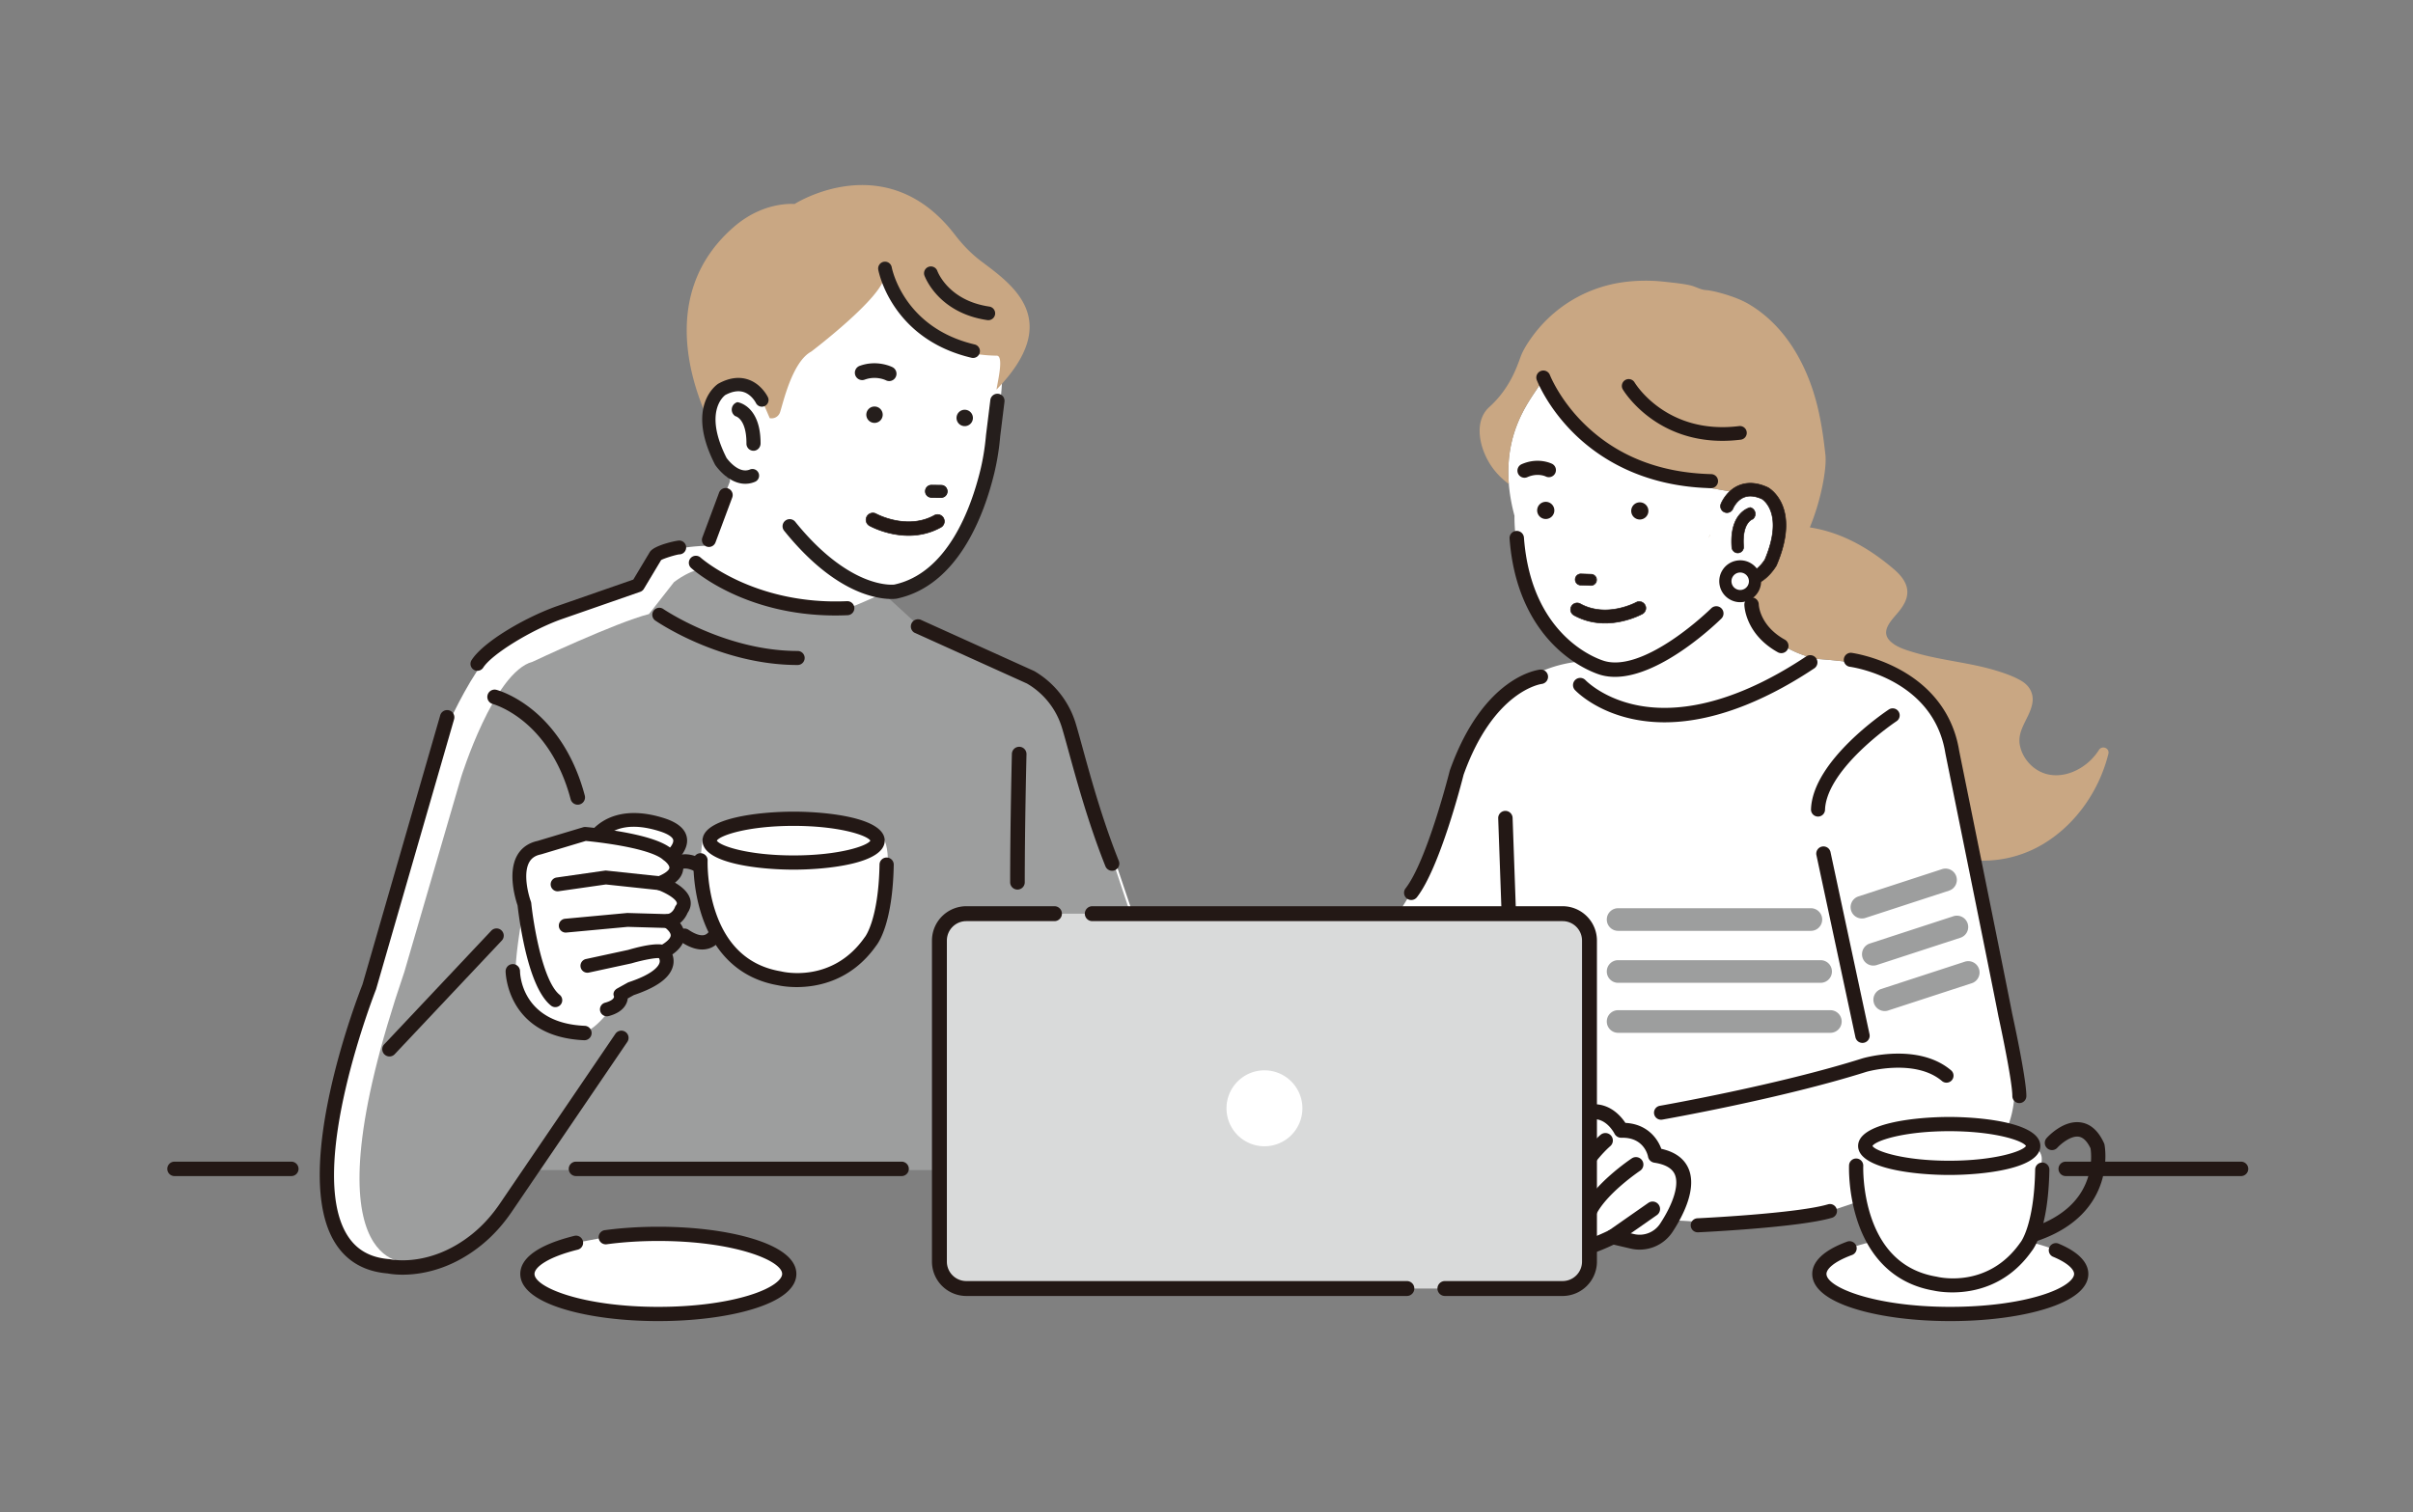 <svg width="327" height="205" fill="none" xmlns="http://www.w3.org/2000/svg"><rect width="100%" height="100%" fill="#808080" stroke="none"/><g clip-path="url(#a)"><path d="M92.977 74.213s11.472-1.913 24.294 4.502l6.619 6.297 16.757 7.276s2.64 1.016 4.376 6.376l11.754 34.853.293 24.656H72.61s-9.679 18.199-22.29 12.915c0 0-13.783.881.88-41.387l8.212-28.471s5.65-14.426 11.144-15.85c0 0 9.678-3.816 14.37-4.99l3.56-4.468s2.57-2.308 4.49-1.709z" fill="#fff"/><path d="M95.986 77.257s12.067-2.521 24.288 3.695l4.83 4.427 15.544 6.91s3.286 3.465 4.94 8.658l11.203 33.769.279 23.889H72.61s-10.558 16.592-17.278 12.513c0 0-14.514 1.59-.539-39.362l7.699-26.417s4.441-14.25 9.677-15.63c0 0 11.303-5.33 15.775-6.468l3.393-4.329s2.818-2.236 4.649-1.655z" fill="#9D9E9E"/><path d="m94.66 76.118 4.247-10.822a.558.558 0 0 0-.498-.706l-2.047-6.059s-1.244-9.82 6.733-5.419l.375 1.013c-.375-1.013 1.645-9.098 2.661-11.416 3.994-9.112 11.387-9.465 11.387-9.465 1.47.795 5.967 4.409 5.967 4.409 9.389-1.884 10.937 6.346 10.937 6.346 2.496 2.918.929 11.893.929 11.893l-.258 3.335s-.43 4.157-1.088 6.427c-1.345 4.632-1.81 6.42-7.709 12.5 0 0-2.755 2.333-5.018 1.87-.447.095-3.256-1.851-2.479.806-.341.127-3.607 1.622-3.959 1.614 0 0-12.318-.152-20.18-6.326z" fill="#fff"/><path d="M120.266 81.064c.711.049 1.131-.01 1.197-.02a.789.789 0 0 0 .045-.008c8.269-1.748 11.769-11.339 13.119-16.9.379-1.56.649-3.233.803-4.973l.583-4.72a.855.855 0 0 0-1.695-.21l-.585 4.736-.003.03a31.987 31.987 0 0 1-.762 4.733c-1.254 5.163-4.451 14.052-11.781 15.625-.155.017-1.614.142-3.875-.746-2.23-.877-5.711-2.943-9.629-7.806a.854.854 0 1 0-1.33 1.072c6.233 7.737 11.605 9.027 13.913 9.187z" fill="#251E1C"/><path d="M120.259 81.176c-2.594-.18-7.86-1.616-13.993-9.228a.963.963 0 0 1 .146-1.36.966.966 0 0 1 1.358.146c3.903 4.844 7.366 6.9 9.584 7.772 2.231.877 3.665.756 3.821.74 7.26-1.56 10.437-10.406 11.684-15.54.358-1.475.613-3.062.759-4.717l.004-.035.585-4.734a.968.968 0 0 1 1.72-.476.959.959 0 0 1 .197.713l-.583 4.72a33.75 33.75 0 0 1-.805 4.985c-1.356 5.587-4.876 15.224-13.205 16.984l-.051.01c-.078.011-.504.07-1.221.02zM107.069 70.6a.741.741 0 0 0-.628 1.206c2.1 2.607 7.654 8.718 13.833 9.145.708.049 1.126-.012 1.172-.019l.039-.007c8.209-1.735 11.689-11.281 13.033-16.817.378-1.554.647-3.222.8-4.955l.583-4.725a.734.734 0 0 0-.151-.547.744.744 0 0 0-1.04-.13.733.733 0 0 0-.28.495l-.586 4.735a32.255 32.255 0 0 1-.767 4.777c-1.259 5.185-4.475 14.121-11.866 15.708-.174.02-1.658.145-3.94-.752-2.243-.881-5.742-2.957-9.676-7.84a.74.74 0 0 0-.526-.274z" fill="#251E1C"/><path d="M135.074 48.214c.975.011.164 3.357-.034 4.603 9.188-9.47 2.097-14.255-2.095-17.42-1.322-1-2.494-2.21-3.527-3.559-9.316-12.161-21.737-4.186-21.737-4.186a7.705 7.705 0 0 0-1.062.01c-2.599.184-5.083 1.294-7.143 3.076-9.686 8.382-6.193 20.166-3.672 25.807-.012-1.333.314-2.626 1.247-3.64 0 0 4.332-4.405 6.266 1.476l.994 2.304c.6.128 1.2-.212 1.397-.794.411-1.212 1.634-6.837 4.227-8.229 0 0 9.729-7.373 9.927-10.246 0 0 2.964 10.654 15.212 10.798z" fill="#C9A783"/><path d="M100.504 65.545a3.37 3.37 0 0 0 1.811-.233.904.904 0 0 0 .485-1.18.9.9 0 0 0-1.179-.486c-1.482.618-2.938-1.265-3.16-1.568-3.091-6.108-.481-8.298-.173-8.528.93-.497 1.766-.634 2.486-.404 1.101.351 1.657 1.464 1.663 1.476a.903.903 0 0 0 1.202.418.9.9 0 0 0 .425-1.197c-.035-.073-.874-1.808-2.717-2.409-1.224-.399-2.557-.212-3.965.555a.899.899 0 0 0-.059.034c-.184.12-4.476 3.015-.438 10.935a.911.911 0 0 0 .057.096c.024.035.583.852 1.467 1.535.69.533 1.395.853 2.095.956z" fill="#251E1C"/><path d="M101.989 60.983c.047.007.095.01.144.009.462-.01.823-.416.824-.879.013-4.98-2.897-5.463-3.021-5.481a.94.94 0 0 0-.352 1.592l.084.076c.066.014 1.62.382 1.6 3.843a.845.845 0 0 0 .721.84z" fill="#251E1C"/><path d="M102.045 61.102a.97.97 0 0 1-.072-.007h-.001a.96.96 0 0 1-.816-.953c.019-3.369-1.45-3.72-1.512-3.732a.11.11 0 0 1-.052-.027l-.083-.076a1.041 1.041 0 0 1-.32-1.005 1.04 1.04 0 0 1 .713-.777.116.116 0 0 1 .05-.004c.128.018 3.13.516 3.117 5.592-.002.535-.42.98-.933.992-.031 0-.061 0-.091-.003zm-.04-.23a.793.793 0 0 0 .126.008c.392-.01.712-.353.713-.767.012-4.698-2.594-5.31-2.9-5.366a.819.819 0 0 0-.535.603.82.82 0 0 0 .25.791l.063.057c.241.07 1.677.622 1.658 3.945a.736.736 0 0 0 .625.73zM126.238 65.873l1.32.015a.723.723 0 0 1-.017 1.447l-1.32-.016a.723.723 0 0 1 .017-1.447z" fill="#251E1C"/><path d="M126.171 67.43a.831.831 0 0 1-.776-.844.834.834 0 0 1 .845-.826l1.32.016c.457.004.83.385.825.845a.837.837 0 0 1-.845.826l-1.32-.016c-.016 0-.033 0-.049-.002zm.066-1.445a.608.608 0 0 0-.618.603.612.612 0 0 0 .604.619l1.32.016a.611.611 0 0 0 .014-1.223l-1.32-.015z" fill="#251E1C"/><path d="M126.176 67.358a.756.756 0 0 1-.492-.228.76.76 0 0 1 .012-1.081.759.759 0 0 1 .543-.218l1.32.016.044.002a.766.766 0 0 1 .481 1.31.759.759 0 0 1-.543.217l-1.32-.016c-.015 0-.03 0-.045-.002zm1.421-1.427a.726.726 0 0 0-.039-.002l-1.32-.016a.679.679 0 0 0-.69.675.683.683 0 0 0 .674.69l1.32.016a.683.683 0 0 0 .055-1.363z" fill="#251E1C"/><path d="M126.169 67.47a.874.874 0 0 1-.815-.885.87.87 0 0 1 .264-.616.868.868 0 0 1 .622-.25l1.37.018a.877.877 0 0 1-.071 1.751l-1.37-.017zm1.42-1.427-.034-.002-1.318-.015a.567.567 0 0 0-.577.563.568.568 0 0 0 .564.577l1.319.016a.568.568 0 0 0 .576-.564.57.57 0 0 0-.53-.575zM120.483 51.502a.84.84 0 0 1-.37-.092c-.065-.033-1.385-.674-2.984-.09a.84.84 0 0 1-.576-1.58c2.32-.847 4.249.132 4.33.175a.841.841 0 0 1-.4 1.587z" fill="#251E1C"/><path d="M116.72 51.403a.885.885 0 0 1-.678-1.246.878.878 0 0 1 .497-.456c2.336-.852 4.282.135 4.363.177a.883.883 0 0 1-.42 1.665.868.868 0 0 1-.387-.097c-.055-.027-1.362-.668-2.952-.088a.878.878 0 0 1-.423.045zm2.577-1.91a5.644 5.644 0 0 0-2.73.285c-.2.073-.36.22-.45.413a.793.793 0 0 0-.027.612.795.795 0 0 0 1.024.478c1.624-.591 2.962.064 3.018.092a.796.796 0 0 0 1.074-.343.802.802 0 0 0-.341-1.08c-.045-.022-.649-.329-1.568-.457z" fill="#251E1C"/><path d="M116.772 51.522a.984.984 0 0 1-.35-.091.984.984 0 0 1-.514-.561.988.988 0 0 1 .033-.76.986.986 0 0 1 .56-.515c2.374-.866 4.369.14 4.453.183a.997.997 0 0 1 .424 1.341.988.988 0 0 1-1.334.427c-.053-.026-1.33-.642-2.863-.083a.999.999 0 0 1-.409.059zm2.107-1.96a5.484 5.484 0 0 0-2.273.321.683.683 0 0 0-.41.881.682.682 0 0 0 .88.41c1.679-.61 3.049.07 3.107.099a.683.683 0 0 0 .923-.295.689.689 0 0 0-.293-.928c-.025-.012-.621-.319-1.532-.446a5.766 5.766 0 0 0-.402-.042zM131.843 56.725a1.11 1.11 0 1 1-2.21-.201 1.11 1.11 0 0 1 2.21.201zM119.618 56.286a1.11 1.11 0 1 1-2.21-.201 1.11 1.11 0 0 1 2.21.201zM131.813 48.41a.803.803 0 0 1-.132-.02c-10.68-2.517-12.478-11.46-12.55-11.84a.816.816 0 0 1 1.601-.303c.065.337 1.703 8.288 11.322 10.555a.814.814 0 0 1-.241 1.607z" fill="#251E1C"/><path d="M131.805 48.521a.937.937 0 0 1-.15-.023c-10.749-2.532-12.562-11.545-12.634-11.927a.92.92 0 0 1 .146-.695.917.917 0 0 1 .594-.389.927.927 0 0 1 1.082.738c.064.335 1.691 8.218 11.237 10.468a.923.923 0 0 1 .576.414c.13.211.171.46.114.701a.924.924 0 0 1-.965.713zm-11.823-12.824a.702.702 0 0 0-.63.305.697.697 0 0 0-.11.527c.071.377 1.856 9.251 12.465 11.75a.699.699 0 0 0 .844-.522.7.7 0 0 0-.522-.846c-9.686-2.282-11.341-10.303-11.407-10.643a.701.701 0 0 0-.64-.57zM133.878 43.29a.841.841 0 0 1-.063-.007c-6.597-.968-8.372-5.799-8.445-6.004a.816.816 0 0 1 1.536-.546c.063.174 1.561 4.117 7.145 4.937a.816.816 0 0 1-.173 1.62z" fill="#251E1C"/><path d="M133.87 43.402a.896.896 0 0 1-.071-.008c-6.659-.977-8.461-5.87-8.535-6.078a.928.928 0 0 1 1.747-.621c.06.165 1.532 4.053 7.056 4.863a.93.93 0 0 1 .783 1.053.932.932 0 0 1-.98.791zm-7.685-7.096a.704.704 0 0 0-.709.935c.072.203 1.829 4.973 8.355 5.93a.714.714 0 0 0 .797-.593.704.704 0 0 0-.594-.797c-5.654-.83-7.172-4.84-7.234-5.01a.706.706 0 0 0-.615-.465z" fill="#251E1C"/><path d="M122.878 72.583c-2.767-.067-4.91-1.243-5.045-1.318a.921.921 0 0 1 .898-1.608c.069.038 4.181 2.255 7.879.21a.92.92 0 1 1 .89 1.613c-1.579.873-3.185 1.138-4.622 1.103z" fill="#231815"/><path d="M122.877 72.627c-2.791-.068-4.974-1.272-5.066-1.323a.962.962 0 0 1-.37-1.314.965.965 0 0 1 1.311-.372c.041.022 4.15 2.248 7.837.211a.961.961 0 0 1 1.311.378.967.967 0 0 1-.379 1.312c-1.404.776-2.966 1.149-4.644 1.108zm-4.571-3.041a.878.878 0 0 0-.866 1.113.87.87 0 0 0 .415.527c.091.051 2.255 1.245 5.024 1.312 1.662.04 3.209-.329 4.599-1.097a.878.878 0 0 0-.18-1.61.868.868 0 0 0-.666.076c-3.729 2.061-7.881-.188-7.923-.211a.869.869 0 0 0-.403-.11z" fill="#231815"/><path d="m272.512 143.039-7.777-39.626c-.586-9.98-8.798-12.328-8.798-12.328-2.106-1.054-6.517-1.575-10.739-1.83a.895.895 0 0 0-.384-.304c-3.851-1.223-6.092-3.605-7.394-6.066a14.206 14.206 0 0 1-.765-1.715l-.006-.018c-.135-.367-.253-.73-.355-1.085l-.017-.063c-.048-.169-.093-.337-.134-.502l-.002-.005c-.04-.163-.077-.323-.111-.48l-.022-.102a18.564 18.564 0 0 1-.09-.455c1.792.397 3.484-1.498 4.089-2.735 1.829-3.746-.677-8.712-.677-8.712-1.551-.225-2.503-1.99-3.821-.227-22.108-3.435-24.114-9.992-26.208-15.231-.163.11-.33.23-.499.36-1.373 2.38-6.353 7.596-3.566 18v.014l-.001.014v.062l-.001.097v.135l.001.035.002.166.001.036.004.17.001.048.008.238.001.017.011.245.003.068.016.286.001.008c.006.103.014.21.022.321l.006.076.024.298.005.058c.01.119.022.241.034.367l.008.08a24.143 24.143 0 0 0 .046.413 25.424 25.424 0 0 0 .125.955c.022.148.045.298.07.451.779 4.801 3.106 11.995 10.012 15.003-16.934.363-20.111 21.469-20.111 21.469-4.399 14.089-12.317 19.666-12.317 19.666l22.581 33.458 27.532 1.636 14.669-1.636 12.347-4.106c16.509-1.393 12.176-17.024 12.176-17.024z" fill="#fff"/><path d="M284.439 101.662c-.303.477-.65.912-1.049 1.312-1.518 1.52-3.799 2.501-5.954 1.977-1.852-.45-3.353-2.068-3.713-3.934-.419-2.168 1.449-3.79 1.715-5.843.155-1.206-.437-2.226-1.46-2.845-1.071-.647-2.326-1.073-3.518-1.436-2.42-.735-4.93-1.096-7.407-1.58-1.239-.241-2.475-.513-3.685-.877-1.108-.334-2.368-.694-3.218-1.525-1.467-1.432.363-2.977 1.25-4.115.552-.708 1.025-1.48 1.071-2.402.07-1.368-.913-2.465-1.883-3.289-4.111-3.489-7.825-5.061-11.328-5.612 1.664-4.054 2.293-8.216 2.113-9.837-.344-3.11-.813-6.183-1.836-9.152-1.547-4.49-4.256-8.747-8.559-11.285-1.218-.718-2.799-1.237-4.192-1.6-.407-.106-.82-.192-1.238-.256-.232-.035-.489-.036-.717-.086-.617-.136-1.143-.456-1.83-.61-1.032-.229-2.326-.35-3.383-.468a22.876 22.876 0 0 0-5.572.044 18.375 18.375 0 0 0-8.091 3.143 18.49 18.49 0 0 0-4.403 4.368c-.491.685-.956 1.409-1.307 2.168-.505 1.155-1.297 4.427-4.429 7.264-2.289 2.074-1.227 6.09.625 8.464.613.786 1.31 1.436 2.034 1.97a21.42 21.42 0 0 1-.043-.65l-.004-.083c-.01-.209-.016-.415-.019-.618l-.001-.07c-.07-5.88 2.532-9.45 3.906-11.514a22.031 22.031 0 0 0 .155-.235l.052-.08.105-.166.045-.07c.046-.075.09-.148.131-.219.169-.13.336-.25.499-.36 2.094 5.24 4.1 11.796 26.208 15.23 1.318-1.762 2.27.003 3.821.228l.009.018.005.012.022.044.012.025a4.093 4.093 0 0 0 .046.1l.137.311.01.026.073.176.017.042.078.2.014.037a15.078 15.078 0 0 1 .406 1.215l.016.055c.067.235.131.482.19.74l.008.033a15.328 15.328 0 0 1 .147.755l.014.083c.021.134.041.27.058.406.178 1.43.106 3.019-.585 4.434-.605 1.237-2.297 3.132-4.089 2.735a18.564 18.564 0 0 0 .223 1.037l.002.005c.041.165.086.333.134.502l.017.063c.102.356.22.718.355 1.085l.006.018c.21.567.462 1.143.765 1.715 1.302 2.46 3.544 4.843 7.394 6.066 0 0 .25.097.384.304 4.222.255 8.633.776 10.739 1.83 0 0 8.212 2.349 8.798 12.328l2.591 13.199c.752.056 1.508.07 2.263.031a15.779 15.779 0 0 0 7.424-2.308c4.358-2.667 7.48-7.208 8.705-12.142.196-.787-.859-1.195-1.279-.531z" fill="#C9A783"/><path d="m231.612 72.819.016-.144c-.103.312-.072.27-.016.144zM231.628 72.675l.049-.008c.075-.19.129-.36-.049.008z" fill="#C9A783"/><path d="M237.437 79.338a3.251 3.251 0 0 1-1.76-.102.872.872 0 0 1 .557-1.652c1.469.496 2.746-1.417 2.939-1.723 2.568-6.094-.093-8.028-.405-8.229-.931-.416-1.745-.492-2.423-.222-1.037.412-1.498 1.522-1.503 1.533a.87.87 0 0 1-1.62-.64c.029-.073.721-1.8 2.456-2.504 1.153-.467 2.45-.376 3.858.268.02.009.039.019.059.03.185.102 4.515 2.604 1.156 10.506a1.089 1.089 0 0 1-.049.097c-.02.034-.504.86-1.31 1.577-.629.56-1.288.916-1.955 1.061z" fill="#231815"/><path d="M235.663 79.276a.915.915 0 0 1 .585-1.733c1.452.49 2.746-1.478 2.885-1.699 2.555-6.06-.079-7.977-.383-8.173-.919-.411-1.722-.486-2.389-.221-1.018.404-1.475 1.499-1.479 1.51a.917.917 0 0 1-1.186.507.916.916 0 0 1-.514-1.18c.029-.074.732-1.82 2.48-2.527 1.164-.471 2.473-.381 3.892.268l.061.03c.188.104 4.552 2.619 1.175 10.561a.945.945 0 0 1-.051.102c-.02.035-.504.863-1.319 1.588-.631.563-1.295.923-1.974 1.071a3.306 3.306 0 0 1-1.783-.104zm1.765.02c.664-.144 1.315-.498 1.935-1.05a7.124 7.124 0 0 0 1.302-1.568.67.67 0 0 0 .046-.092c3.347-7.872-.952-10.35-1.137-10.452a.768.768 0 0 0-.056-.028c-1.396-.64-2.682-.73-3.823-.267-1.715.694-2.404 2.407-2.433 2.48a.83.83 0 0 0 .465 1.069.831.831 0 0 0 1.075-.46c.005-.012.473-1.139 1.528-1.558.688-.274 1.514-.199 2.461.226.315.203 3.004 2.156.418 8.288-.1.16-.47.715-.999 1.172-.686.591-1.355.783-1.99.568a.822.822 0 0 0-.632.043.83.83 0 0 0 .103 1.528 3.206 3.206 0 0 0 1.737.101z" fill="#231815"/><path d="M235.66 74.933a.841.841 0 0 1-.136.018c-.437.02-.804-.339-.835-.775-.34-4.702 2.375-5.35 2.492-5.375a.89.89 0 0 1 .436 1.48l-.073.077c-.062.018-1.505.468-1.259 3.734a.8.8 0 0 1-.625.841z" fill="#231815"/><path d="M235.526 74.994c-.452.021-.846-.345-.88-.815-.343-4.739 2.408-5.395 2.525-5.42a.04.04 0 0 1 .019 0 .921.921 0 0 1 .678.643.922.922 0 0 1-.22.909l-.073.077a.047.047 0 0 1-.02.011c-.06.017-1.471.458-1.228 3.69a.845.845 0 0 1-.801.905zm2.06-4.742a.839.839 0 0 0 .2-.825.838.838 0 0 0-.606-.582c-.207.049-2.779.752-2.449 5.328.031.424.386.754.791.735a.76.76 0 0 0 .72-.813c-.24-3.186 1.126-3.725 1.278-3.775l.066-.068zM225.036 89.374l-.203-.351.204.35h-.001zM215.633 77.847l-1.382-.046a.757.757 0 0 0-.05 1.514l1.382.046a.758.758 0 0 0 .05-1.514z" fill="#231815"/><path d="m215.582 79.404-1.382-.045a.796.796 0 0 1-.773-.826.805.805 0 0 1 .825-.775l1.382.046a.796.796 0 0 1 .773.826.8.8 0 0 1-.825.774zm-2.07-.869a.714.714 0 0 0 .691.738l1.382.045h.041a.716.716 0 0 0 .005-1.428l-1.382-.046h-.041a.716.716 0 0 0-.696.691zM217.752 84.464c2.664-.064 4.727-1.196 4.856-1.268a.887.887 0 0 0-.864-1.549c-.067.037-4.025 2.172-7.586.204a.886.886 0 1 0-.856 1.552c1.52.84 3.066 1.095 4.45 1.061z" fill="#231815"/><path d="M213.281 83.44a.93.93 0 0 1 .191-1.706.922.922 0 0 1 .707.08c3.549 1.96 7.505-.182 7.544-.204a.93.93 0 0 1 .906 1.623c-.088.05-2.19 1.209-4.876 1.274-1.616.04-3.12-.32-4.472-1.066zm8.484-1.755c-.04.022-4.038 2.188-7.627.203a.84.84 0 0 0-1.146.33.845.845 0 0 0 .33 1.148c1.339.739 2.828 1.094 4.429 1.056 2.665-.065 4.749-1.215 4.836-1.264a.84.84 0 0 0 .324-1.148.844.844 0 0 0-1.146-.325zM208.311 69.217a1.164 1.164 0 1 0 2.325-.106 1.164 1.164 0 0 0-2.325.106zM221.058 69.312a1.163 1.163 0 1 0 2.325-.106 1.163 1.163 0 0 0-2.325.106zM206.611 64.763a.96.96 0 0 1-.402-1.838c2.285-1.003 4.088-.07 4.164-.03a.96.96 0 0 1-.891 1.699c-.061-.03-1.108-.525-2.504.088a.956.956 0 0 1-.367.08zM64.694 90.932a.94.94 0 0 1-.79-1.442c1.57-2.471 7.154-5.744 11.523-7.306l10.396-3.619 2.236-3.73c.557-.928 3.601-1.56 3.98-1.56a.938.938 0 0 1 .015 1.877c-.39.031-2.006.51-2.46.77l-2.338 3.9a.938.938 0 0 1-.496.404l-10.71 3.728c-4.064 1.453-9.408 4.723-10.564 6.543a.937.937 0 0 1-.792.435z" fill="#231815"/><path d="M89.702 111.798c-1.602-.509-6.835-2.021-9.632 2.487l8.078 3.887s7.923-4.353 1.554-6.374z" fill="#fff"/><path d="M88.148 119.111a.936.936 0 0 1-.406-.092l-8.078-3.887a.94.94 0 0 1-.391-1.342c2.101-3.388 5.906-4.413 10.712-2.887 1.948.618 2.999 1.566 3.12 2.818.248 2.528-3.71 4.837-4.505 5.275a.938.938 0 0 1-.452.115zm-6.653-5.182 6.613 3.182c1.477-.896 3.213-2.363 3.13-3.207-.04-.409-.72-.862-1.82-1.211-3.553-1.128-6.213-.712-7.923 1.236z" fill="#231815"/><path d="M92.342 123.303c1.554-2.021-2.951-3.576-2.951-3.576 4.35-1.71 1.087-3.887 1.087-3.887-1.324-1.23-5.182-2-7.997-2.414a60.105 60.105 0 0 0-3.188-.384l-6.213 1.865c-4.505.933-2.02 7.619-2.02 7.619s-1.564 8.165-1.09 10.111l.004.011a11.058 11.058 0 0 0 7.125 6.726l1.962.601c2.33-.622 5.048-5.166 5.048-5.166l1.398-.778c6.99-2.332 4.35-4.975 4.35-4.975 4.039-2.177.621-4.198.621-4.198 1.398-.156 1.864-1.555 1.864-1.555z" fill="#fff"/><path d="M82.244 137.769a.939.939 0 0 1-.24-1.847c.873-.233 1.23-.584 1.205-.838-.191-.439.021-.861.444-1.097l1.398-.777a.938.938 0 0 1 .16-.07c3.443-1.149 4.063-2.235 4.17-2.649.111-.429-.168-.749-.2-.784a.961.961 0 0 1-.242-.799.944.944 0 0 1 .473-.679c.917-.494 1.47-1.029 1.478-1.429.01-.458-.649-.991-.89-1.134a.94.94 0 0 1 .375-1.742c.77-.085 1.068-.893 1.08-.928a1.04 1.04 0 0 1 .144-.266c.163-.212.134-.311.118-.363-.182-.609-1.646-1.409-2.633-1.753a.938.938 0 0 1-.036-1.761c1.18-.464 1.633-.923 1.664-1.198.039-.34-.475-.842-.758-1.036a.948.948 0 0 1-.114-.091c-.412-.382-1.966-1.36-7.496-2.172a60.106 60.106 0 0 0-2.956-.362l-6.038 1.813a.735.735 0 0 1-.08.02c-.734.152-1.242.499-1.554 1.062-.855 1.542-.128 4.356.224 5.31a.958.958 0 0 1 .054.231c.292 2.832 1.552 10.585 3.847 12.422a.938.938 0 1 1-1.172 1.467c-1.46-1.168-2.668-3.857-3.592-7.991a55.383 55.383 0 0 1-.938-5.592c-.245-.711-1.394-4.351-.067-6.754.57-1.031 1.529-1.717 2.776-1.986l6.176-1.854a.923.923 0 0 1 .35-.036c.058.005 1.428.124 3.243.391 4.383.644 7.223 1.521 8.446 2.606.346.247 1.672 1.293 1.516 2.751-.073.675-.444 1.277-1.11 1.8.866.507 1.765 1.236 2.046 2.173.139.464.186 1.166-.338 1.925-.169.416-.5.953-1.016 1.374.342.45.62 1.027.605 1.712-.018.936-.57 1.789-1.644 2.542.153.431.225.954.09 1.524-.378 1.603-2.12 2.909-5.325 3.99l-.814.453c-.028.244-.1.524-.257.815-.398.739-1.182 1.269-2.33 1.575a.924.924 0 0 1-.242.032z" fill="#231815"/><path d="M75.564 120.822a.939.939 0 0 1-.132-1.869l6.525-.933a.9.9 0 0 1 .232-.004l7.3.777a.939.939 0 0 1-.198 1.868l-7.184-.765-6.41.917c-.044.006-.089.009-.133.009zM76.651 126.419a.94.94 0 0 1-.085-1.874l8.388-.778c.038-.003.076-.005.114-.003l5.436.155a.939.939 0 0 1 .912.966.935.935 0 0 1-.965.912l-5.38-.154-8.332.772a.858.858 0 0 1-.088.004zM79.603 131.861a.939.939 0 0 1-.197-1.857l5.715-1.237c2.717-.791 4.473-.964 5.219-.516a.94.94 0 0 1-.911 1.641c-.448-.099-2.208.218-3.815.687a.725.725 0 0 1-.064.017l-5.748 1.244a.973.973 0 0 1-.199.021z" fill="#231815"/><path d="M219.69 153.222s-1.88-3.891-5.642-2.008c0 0-1.003-5.585-5.141-.502 0 0-5.768 16.063-.125 17.381 0 0 2.382-1.129 5.391-4.706 0 0-6.645 9.663 4.389 4.267l2.61.61a4.328 4.328 0 0 0 4.644-1.829c1.493-2.279 5.159-8.821-1.486-9.825 0 0-.627-3.514-4.64-3.388z" fill="#fff"/><path d="M213.592 170.302c-.841 0-1.461-.254-1.895-.758-.241-.28-.56-.847-.492-1.846-1.176.915-1.934 1.282-1.991 1.309-.207.097-.44.122-.662.07-1.054-.246-1.9-.907-2.446-1.913-2.446-4.5 1.403-15.549 1.851-16.794a1 1 0 0 1 .167-.297c1.618-1.987 3.066-2.782 4.425-2.43 1.161.3 1.81 1.369 2.153 2.233.952-.267 1.877-.252 2.762.049 1.424.486 2.349 1.607 2.804 2.292 2.911.151 4.346 2.066 4.865 3.515 1.836.407 3.067 1.289 3.666 2.629 1.239 2.775-.808 6.597-2.139 8.629a5.347 5.347 0 0 1-5.726 2.257l-2.254-.528c-2.219 1.06-3.881 1.583-5.088 1.583zm-.361-2.073c.005 0 .804.514 4.888-1.483a1.01 1.01 0 0 1 .673-.077l2.61.611a3.324 3.324 0 0 0 3.569-1.399c1.852-2.827 2.593-5.33 1.984-6.695-.368-.823-1.302-1.354-2.776-1.577a1.011 1.011 0 0 1-.844-.821c-.051-.265-.613-2.645-3.613-2.556a1.016 1.016 0 0 1-.939-.566c-.02-.04-.721-1.408-1.982-1.831-.7-.234-1.453-.142-2.301.283a1.011 1.011 0 0 1-1.446-.725c-.125-.674-.547-1.675-1.012-1.793-.361-.093-1.133.29-2.243 1.618-1.156 3.281-3.598 11.892-1.919 14.98.209.384.467.644.798.797.72-.432 2.55-1.677 4.723-4.259a1.01 1.01 0 0 1 1.604 1.224c-1.28 1.865-2.017 3.861-1.774 4.269z" fill="#231815"/><path d="M218.563 168.665a1.01 1.01 0 0 1-.579-1.84l5.392-3.765a1.01 1.01 0 0 1 1.155 1.658l-5.391 3.765a1.005 1.005 0 0 1-.577.182zM215.301 165.402a1.01 1.01 0 0 1-.916-1.435c1.605-3.482 6.542-6.803 6.751-6.943a1.01 1.01 0 1 1 1.121 1.682c-.047.031-4.672 3.146-6.039 6.109a1.01 1.01 0 0 1-.917.587zM214.549 159.127a1.012 1.012 0 0 1-.84-1.572c1.568-2.353 3.137-3.674 3.203-3.729a1.01 1.01 0 1 1 1.293 1.553c-.012.01-1.42 1.203-2.815 3.298a1.01 1.01 0 0 1-.841.45z" fill="#231815"/><path d="M130.949 123.856h80.808a3.647 3.647 0 0 1 3.643 3.646v43.52a3.647 3.647 0 0 1-3.643 3.647h-80.808a3.646 3.646 0 0 1-3.643-3.647v-43.52a3.646 3.646 0 0 1 3.643-3.646z" fill="#D9DADA"/><path d="M190.654 175.679h-59.705a4.66 4.66 0 0 1-4.653-4.657v-43.52a4.66 4.66 0 0 1 4.653-4.657h11.946a1.01 1.01 0 0 1 0 2.021h-11.946a2.638 2.638 0 0 0-2.633 2.636v43.52a2.638 2.638 0 0 0 2.633 2.636h59.705a1.01 1.01 0 0 1 0 2.021zM211.757 175.679h-15.949a1.01 1.01 0 0 1 0-2.021h15.949a2.638 2.638 0 0 0 2.633-2.636v-43.52a2.638 2.638 0 0 0-2.633-2.636h-63.735a1.01 1.01 0 1 1 0-2.021h63.735a4.66 4.66 0 0 1 4.653 4.657v43.52a4.66 4.66 0 0 1-4.653 4.657z" fill="#231815"/><path d="M174.989 153.879a5.149 5.149 0 0 0 0-7.279 5.139 5.139 0 0 0-7.272 0 5.15 5.15 0 0 0 0 7.279 5.139 5.139 0 0 0 7.272 0z" fill="#fff"/><path d="M218.857 91.754c-.659 0-1.303-.08-1.924-.258-.104-.028-2.89-.805-5.809-3.495-2.663-2.455-5.962-7.046-6.553-14.984a.976.976 0 1 1 1.947-.145c1.031 13.833 10.538 16.63 10.942 16.742 2.238.64 5.408-.363 9.18-2.898 2.972-1.997 5.248-4.243 5.271-4.265a.977.977 0 0 1 1.375 1.388c-.357.354-8.053 7.915-14.429 7.915z" fill="#231815"/><path d="M225.576 97.914a20.88 20.88 0 0 1-3.939-.365c-5.423-1.04-8.121-3.919-8.233-4.04a.978.978 0 0 1 1.435-1.327c.039.042 2.475 2.587 7.304 3.473 6.479 1.189 14.317-1.13 22.671-6.704a.978.978 0 0 1 1.083 1.626c-5.261 3.511-12.737 7.337-20.321 7.337zM241.396 88.54a.975.975 0 0 1-.474-.123c-4.399-2.445-4.528-6.254-4.532-6.415a.977.977 0 1 1 1.953-.041c.004.108.148 2.869 3.528 4.748a.978.978 0 0 1-.475 1.832zM252.393 141.375a.977.977 0 0 1-.954-.773l-5.279-24.656a.977.977 0 1 1 1.91-.409l5.279 24.655a.978.978 0 0 1-.956 1.183zM204.444 124.204a.977.977 0 0 1-.975-.943l-.44-12.328a.978.978 0 0 1 .941-1.012.985.985 0 0 1 1.011.942l.44 12.328a.977.977 0 0 1-.941 1.012l-.036.001zM191.247 122.002a.977.977 0 0 1-.77-1.577c2.917-3.755 5.951-15.807 5.982-15.928.007-.031.017-.061.027-.091 4.556-12.767 11.953-13.611 12.266-13.64a.978.978 0 0 1 .191 1.945c-.11.013-6.514.896-10.601 12.308-.244.967-3.221 12.613-6.324 16.606a.975.975 0 0 1-.771.377zM150.708 118.04a.976.976 0 0 1-.907-.615c-2.987-7.474-4.849-15.339-5.885-18.761a10.443 10.443 0 0 0-4.745-6.006L123.89 85.75a.978.978 0 0 1 .984-1.689l15.281 6.907a12.387 12.387 0 0 1 5.63 7.128c1.025 3.385 2.868 11.193 5.829 18.602a.977.977 0 0 1-.906 1.341zM79.174 141.011l-.045-.001c-10.488-.478-10.61-9.254-10.61-9.342a.976.976 0 0 1 1.953-.003c.003.296.163 7.002 8.746 7.392a.976.976 0 0 1-.044 1.954z" fill="#231815"/><path d="M54.557 172.794c-1.062 0-1.781-.121-2.016-.167-3.18-.26-5.58-1.659-7.138-4.158-6.093-9.773 3.138-33.541 3.714-35l10.546-36.522a.976.976 0 1 1 1.867.575L50.972 134.08a1.01 1.01 0 0 1-.026.074c-.095.242-9.52 24.246-3.886 33.281 1.238 1.986 3.1 3.048 5.693 3.248.046.003.092.01.137.02.218.048 5.465 1.108 11.089-3.412 1.395-1.121 2.659-2.508 3.757-4.124l15.661-23.026a.976.976 0 1 1 1.615 1.1l-15.661 23.026c-1.208 1.776-2.604 3.306-4.15 4.548-4.2 3.377-8.275 3.979-10.644 3.979z" fill="#231815"/><path d="M52.78 143.212a.978.978 0 0 1-.71-1.648l14.516-15.41a.977.977 0 0 1 1.421 1.341l-14.517 15.41a.973.973 0 0 1-.71.307zM303.692 159.426h-23.755a.976.976 0 0 1 0-1.955h23.755a.977.977 0 0 1 0 1.955zM122.183 157.472H78.051a.976.976 0 1 0 0 1.954h44.132a.977.977 0 0 0 0-1.954zM39.481 159.426H23.645a.976.976 0 0 1 0-1.954H39.48a.976.976 0 1 1 0 1.954zM95.154 128.713c-.892 0-1.873-.36-2.929-1.077a.963.963 0 1 1 1.082-1.596c.889.603 1.662.852 2.178.699a1.08 1.08 0 0 0 .613-.511.964.964 0 1 1 1.776.748c-.052.124-.549 1.228-1.842 1.612a3.099 3.099 0 0 1-.878.125zM94.492 118.173a.955.955 0 0 1-.457-.116c-.344-.183-1.229-.491-1.621-.21a.964.964 0 0 1-1.12-1.569c1.475-1.055 3.441-.035 3.66.084a.965.965 0 0 1-.462 1.811z" fill="#231815"/><path d="M89.214 167.26c-2.533 0-4.943.162-7.123.455l-4.034.752c-4.017.996-6.586 2.517-6.586 4.223 0 2.999 7.944 5.43 17.743 5.43s17.743-2.431 17.743-5.43c0-2.999-7.944-5.43-17.743-5.43z" fill="#fff"/><path d="M89.214 179.084c-4.832 0-9.388-.579-12.828-1.632-3.845-1.177-5.878-2.824-5.878-4.762 0-2.189 2.53-3.973 7.318-5.159a.964.964 0 0 1 .463 1.872c-4.044 1.002-5.854 2.373-5.854 3.287 0 1.821 6.536 4.466 16.78 4.466 4.645 0 9.001-.55 12.263-1.549 3.333-1.02 4.515-2.209 4.515-2.917 0-1.821-6.536-4.466-16.779-4.466-2.435 0-4.788.15-6.995.447a.963.963 0 1 1-.256-1.912c2.291-.308 4.73-.464 7.251-.464 4.832 0 9.388.58 12.828 1.633 3.845 1.177 5.878 2.824 5.878 4.762 0 1.938-2.033 3.585-5.878 4.762-3.44 1.053-7.996 1.632-12.828 1.632z" fill="#231815"/><path d="M278.567 169.463c-3.232-1.337-8.421-2.203-14.272-2.203-5.488 0-10.394.762-13.649 1.96-2.556.941-4.094 2.15-4.094 3.47 0 2.999 7.944 5.43 17.743 5.43s17.743-2.431 17.743-5.43c0-1.209-1.29-2.325-3.471-3.227z" fill="#fff"/><path d="M264.295 179.084c-4.832 0-9.388-.579-12.828-1.632-3.845-1.177-5.878-2.824-5.878-4.762 0-1.203.82-2.938 4.725-4.375a.963.963 0 1 1 .665 1.81c-2.553.94-3.463 1.941-3.463 2.565 0 1.821 6.537 4.466 16.779 4.466 4.647 0 9.002-.55 12.264-1.549 3.333-1.02 4.515-2.209 4.515-2.917 0-.554-.755-1.459-2.875-2.336a.965.965 0 0 1 .736-1.782c3.361 1.39 4.066 3.006 4.066 4.118 0 1.938-2.032 3.585-5.878 4.762-3.44 1.053-7.995 1.632-12.828 1.632z" fill="#231815"/><path d="M253.501 155.344a1.92 1.92 0 0 0-1.919 2.027c.257 4.519 1.809 15.139 10.661 16.635 0 0 7.478 1.908 12.317-4.99 0 0 1.744-4.759 2.132-11.825a1.755 1.755 0 0 0-1.754-1.847h-21.437z" fill="#fff"/><path d="M264.574 175.194c-1.345 0-2.292-.191-2.518-.242-4.975-.85-8.541-4.083-10.313-9.353-1.307-3.885-1.174-7.479-1.168-7.63a.969.969 0 0 1 1.003-.924.965.965 0 0 1 .923 1.004c-.003.072-.114 3.453 1.085 6.985 1.562 4.597 4.528 7.296 8.817 8.021.026.004.052.01.077.016.278.069 6.909 1.637 11.291-4.609a.99.99 0 0 1 .064-.081c.007-.01 1.825-2.331 1.961-9.803a.964.964 0 1 1 1.926.035c-.142 7.833-2.029 10.536-2.397 10.99-3.35 4.749-7.927 5.591-10.751 5.591z" fill="#231815"/><path d="M264.15 158.31c6.287 0 11.383-1.328 11.383-2.966 0-1.639-5.096-2.967-11.383-2.967-6.287 0-11.383 1.328-11.383 2.967 0 1.638 5.096 2.966 11.383 2.966z" fill="#fff"/><path d="M264.15 159.275c-4.586 0-12.346-.828-12.346-3.931s7.76-3.931 12.346-3.931 12.347.828 12.347 3.931-7.761 3.931-12.347 3.931zm-10.402-3.931c.438.725 4.247 2.002 10.402 2.002 6.155 0 9.965-1.277 10.403-2.002-.438-.725-4.248-2.003-10.403-2.003s-9.964 1.278-10.402 2.003zM275.879 168.232a.976.976 0 0 1-.32-1.901c3.892-1.355 6.37-3.59 7.365-6.644.64-1.964.44-3.615.375-4.023-.452-.951-.987-1.481-1.589-1.576-1.108-.171-2.505 1.052-2.907 1.494a.976.976 0 0 1-1.45-1.309c.229-.255 2.305-2.481 4.652-2.117 1.318.204 2.368 1.148 3.121 2.806.03.066.052.134.067.204.019.092 1.812 9.25-8.993 13.012a.975.975 0 0 1-.321.054zM273.654 149.533a.951.951 0 0 1-.95-.951c0-1.841-1.36-8.422-1.884-10.802-.906-4.707-7.142-35.391-7.197-35.7-1.626-10.034-12.513-11.637-12.976-11.7a.952.952 0 0 1 .254-1.885c.13.017 3.219.448 6.561 2.272 4.488 2.45 7.266 6.252 8.034 10.993.053.293 6.287 30.965 7.186 35.635.073.333 1.923 8.763 1.923 11.187a.951.951 0 0 1-.951.951zM231.86 66.173h-.025c-9.402-.236-15.309-4.201-18.609-7.487-3.588-3.572-4.929-7.071-4.985-7.218a.952.952 0 0 1 1.779-.671c.027.07 1.305 3.338 4.609 6.602 4.437 4.384 10.242 6.696 17.254 6.872a.95.95 0 0 1-.023 1.902z" fill="#231815"/><path d="M237.784 78.351a2.01 2.01 0 1 1-2.401-1.52 2.009 2.009 0 0 1 2.401 1.52z" fill="#fff"/><path d="M235.819 81.632c-.531 0-1.051-.15-1.511-.441a2.818 2.818 0 0 1-1.25-1.776c-.166-.739-.034-1.5.371-2.14a2.817 2.817 0 0 1 1.773-1.25 2.816 2.816 0 0 1 2.139.37 2.819 2.819 0 0 1 1.25 1.775c.166.74.034 1.5-.371 2.14a2.817 2.817 0 0 1-1.773 1.251c-.209.047-.419.07-.628.07zm.008-4.023a1.177 1.177 0 0 0-1.002.551 1.173 1.173 0 0 0-.154.892c.069.309.254.572.521.74a1.177 1.177 0 0 0 1.632-.367c.169-.266.224-.584.154-.892a1.174 1.174 0 0 0-.521-.74 1.177 1.177 0 0 0-.63-.184z" fill="#231815"/><path d="M246.723 133.227h-27.444a1.533 1.533 0 0 1 0-3.067h27.444a1.533 1.533 0 0 1 0 3.067zM245.403 126.183h-26.124a1.533 1.533 0 0 1 0-3.067h26.124a1.532 1.532 0 0 1 0 3.067zM248.043 140.005h-28.764a1.533 1.533 0 0 1 0-3.067h28.764a1.532 1.532 0 0 1 0 3.067zM255.404 137.056a1.535 1.535 0 0 1-.505-2.982l11.327-3.696a1.532 1.532 0 0 1 1.951.942c.279.8-.143 1.674-.942 1.954l-11.327 3.696a1.505 1.505 0 0 1-.504.086zM253.864 130.892a1.534 1.534 0 0 1-.505-2.982l11.327-3.697a1.533 1.533 0 0 1 1.009 2.896l-11.327 3.697a1.509 1.509 0 0 1-.504.086zM252.324 124.508a1.533 1.533 0 0 1-.505-2.982l11.327-3.697a1.533 1.533 0 0 1 1.009 2.896l-11.326 3.697a1.54 1.54 0 0 1-.505.086z" fill="#9D9E9E"/><path d="M113.205 83.432c-12.384 0-19.279-6.196-19.579-6.471a.952.952 0 0 1 1.284-1.403c.071.065 7.277 6.496 19.888 5.936a.951.951 0 0 1 .084 1.9c-.569.026-1.129.038-1.677.038zM108.095 90.146c-10.44 0-18.952-5.792-19.31-6.038a.952.952 0 0 1 1.08-1.567c.083.057 8.397 5.703 18.23 5.703a.95.95 0 0 1 0 1.902zM96.07 74.144a.951.951 0 0 1-.89-1.284l2.27-6.088a.95.95 0 1 1 1.781.666l-2.27 6.088a.95.95 0 0 1-.89.618z" fill="#231815"/><path d="M115.426 111.943s-7.771-2.348-18.182.44c0 0-1.82-.127-2.046 1.574 0 0-2.94 17.065 11.87 18.826 0 0 11.437.587 12.611-10.42 0 0 1.305-5.805.212-8.406 0 0-1.386-1.427-4.465-2.014z" fill="#fff"/><path d="M107.969 133.807c-1.346 0-2.292-.191-2.519-.241-4.974-.851-8.54-4.084-10.312-9.353-1.307-3.886-1.174-7.48-1.168-7.631a.971.971 0 0 1 1.003-.924.965.965 0 0 1 .922 1.003c-.001.034-.12 3.434 1.086 6.986 1.561 4.598 4.527 7.297 8.816 8.021.026.004.052.01.078.017.277.068 6.909 1.636 11.291-4.61a.977.977 0 0 1 .063-.081c.007-.009 1.826-2.331 1.961-9.803a.964.964 0 0 1 .963-.946h.018a.963.963 0 0 1 .946.981c-.142 7.833-2.029 10.536-2.397 10.99-3.35 4.749-7.928 5.591-10.751 5.591z" fill="#231815"/><path d="M107.545 117.888c-4.586 0-12.346-.828-12.346-3.931s7.76-3.931 12.346-3.931 12.347.828 12.347 3.931-7.761 3.931-12.347 3.931zm-10.402-3.931c.438.725 4.247 2.003 10.402 2.003 6.155 0 9.965-1.278 10.403-2.003-.438-.725-4.248-2.003-10.403-2.003s-9.964 1.278-10.402 2.003zM230.093 167.05a.951.951 0 0 1-.043-1.902c.134-.006 13.435-.638 17.669-1.891a.95.95 0 1 1 .539 1.824c-4.453 1.318-17.564 1.942-18.12 1.968l-.045.001zM225.107 151.786a.95.95 0 0 1-.162-1.888c.159-.028 16.055-2.82 27.444-6.427.328-.097 7.604-2.162 12.049 1.652a.952.952 0 0 1-1.237 1.444c-3.66-3.139-10.195-1.295-10.26-1.276-11.491 3.639-27.509 6.453-27.669 6.481a.935.935 0 0 1-.165.014zM246.371 110.693l-.033-.001a.952.952 0 0 1-.918-.983c.225-6.618 10.122-13.25 10.543-13.529a.95.95 0 1 1 1.05 1.586c-.024.017-2.453 1.636-4.866 3.97-3.08 2.979-4.75 5.758-4.827 8.038a.95.95 0 0 1-.949.919zM236.016 59.465a.81.81 0 0 1-.13.026c-10.89 1.342-15.672-6.424-15.87-6.755a.816.816 0 0 1 1.397-.84c.177.294 4.466 7.186 14.274 5.977a.815.815 0 0 1 .329 1.592z" fill="#231815"/><path d="M236.048 59.572a.925.925 0 0 1-.148.03c-10.96 1.352-15.78-6.475-15.98-6.809a.92.92 0 0 1-.104-.702c.06-.24.21-.443.423-.57a.916.916 0 0 1 .7-.105c.24.06.443.21.57.422.176.291 4.431 7.123 14.164 5.923a.92.92 0 0 1 .684.19.92.92 0 0 1 .349.618.923.923 0 0 1-.658 1.003zm-15.529-7.931a.713.713 0 0 0-.486.505.704.704 0 0 0 .079.532c.197.329 4.944 8.035 15.76 6.702a.7.7 0 0 0 .612-.784.699.699 0 0 0-.783-.612c-9.876 1.218-14.205-5.733-14.384-6.03a.699.699 0 0 0-.798-.313zM137.882 120.588a.99.99 0 0 1-.989-.99c0-7.905.232-17.307.234-17.401a.989.989 0 1 1 1.979.049c-.002.094-.234 9.472-.234 17.352a.99.99 0 0 1-.99.99zM78.29 109.082a.99.99 0 0 1-.957-.736c-1.492-5.63-4.28-8.84-6.355-10.54-2.25-1.844-4.18-2.37-4.2-2.375a.992.992 0 0 1-.705-1.209.988.988 0 0 1 1.202-.709c.092.024 2.29.606 4.862 2.684 2.336 1.887 5.465 5.438 7.11 11.641a.99.99 0 0 1-.958 1.244z" fill="#231815"/></g><defs><clipPath id="a"><path fill="#fff" transform="translate(22.669 25.084)" d="M0 0h282v154H0z"/></clipPath></defs></svg>